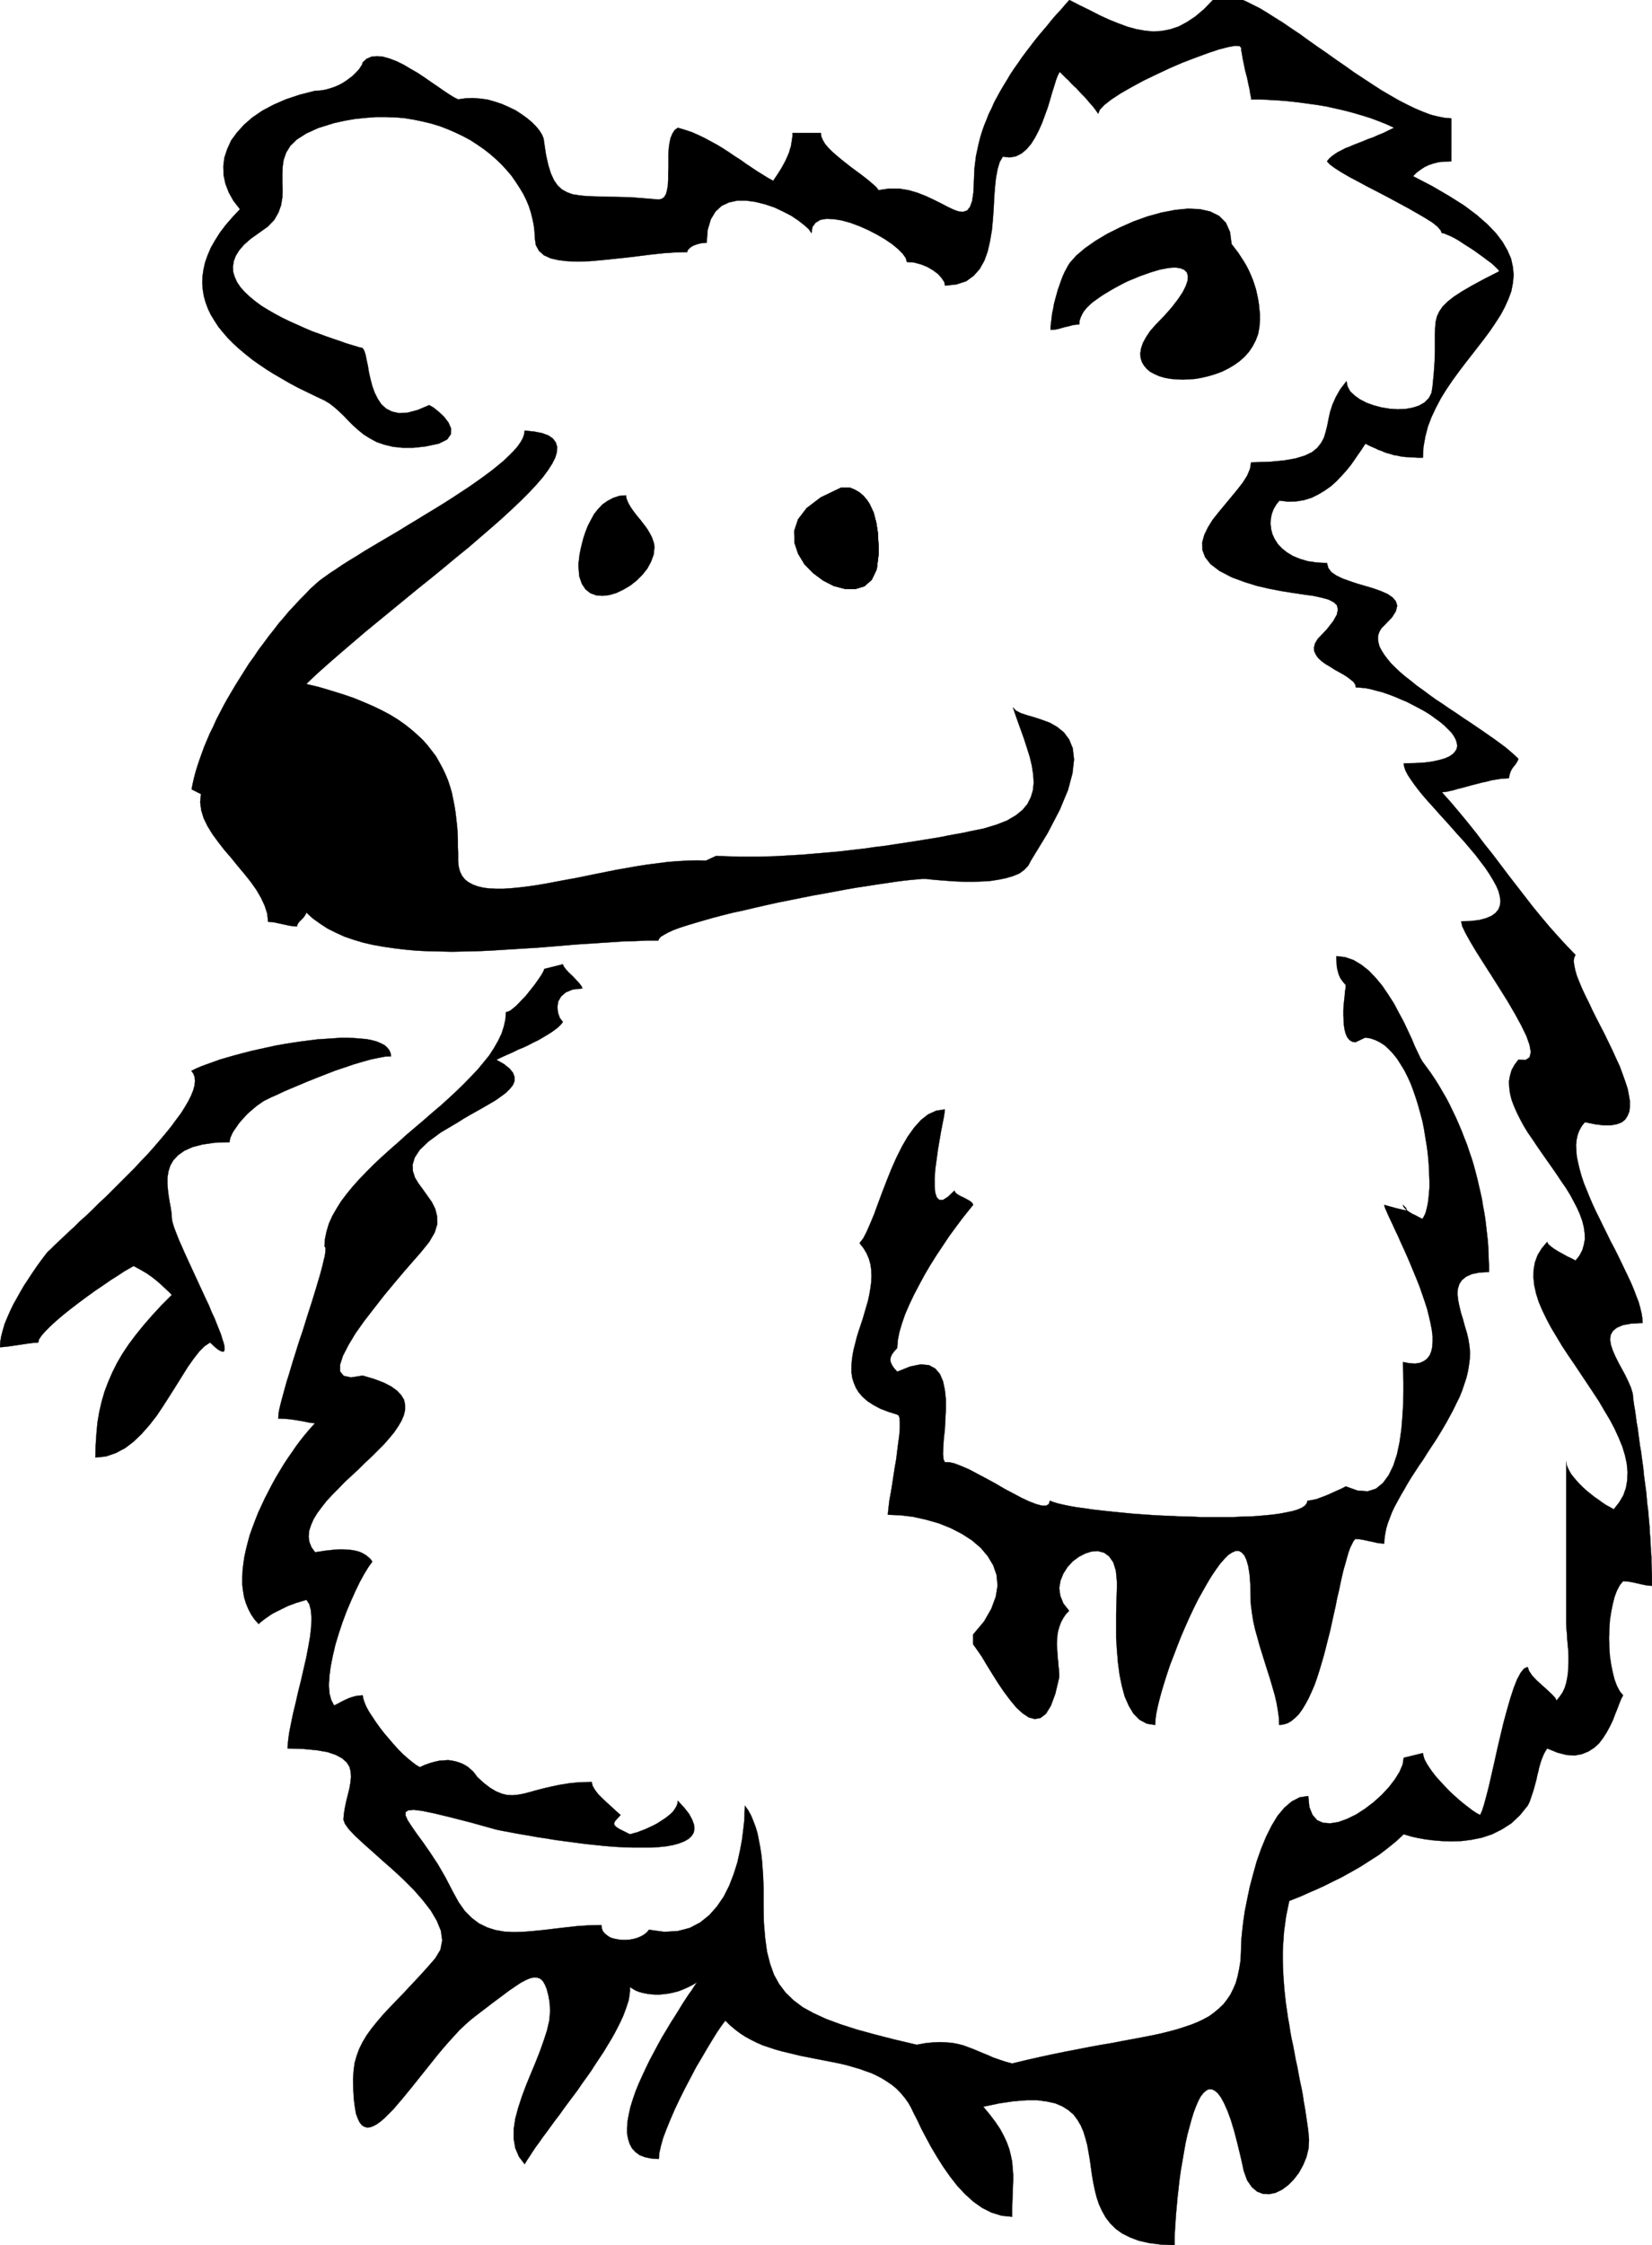 <svg xmlns="http://www.w3.org/2000/svg" width="6.354in" height="8.629in" fill-rule="evenodd" stroke-linecap="round" preserveAspectRatio="none" viewBox="0 0 6354 8629"><style>.pen0{stroke:#000;stroke-width:1;stroke-linejoin:round}.brush1{fill:#000}.pen1{stroke:none}</style><path d="m1212 349-59 15-54 18-48 21-43 23-38 26-32 28-27 30-22 30-15 33-11 33-4 33 1 34 7 33 13 34 18 32 25 32-29 31-26 30-22 29-19 30-16 28-12 28-10 28-6 27-4 26-1 26 2 26 4 25 7 25 9 24 11 23 14 23 15 23 18 22 19 22 21 21 23 21 24 20 25 20 27 19 28 19 29 18 31 18 31 18 32 17 33 16 33 16 34 16 20 12 18 14 18 16 18 17 17 18 19 19 20 18 21 17 24 15 26 14 29 10 33 8 37 4h41l47-5 52-11 32-16 14-20 1-22-10-23-17-22-20-19-20-16-17-10-45 19-38 10-33 2-27-6-22-11-19-17-14-21-12-24-9-25-7-27-6-26-4-25-5-23-4-20-5-15-6-10-2-1-7-1-10-3-13-4-17-5-19-6-22-8-24-8-26-9-27-10-28-10-28-12-29-13-29-13-29-14-28-15-26-15-26-16-23-17-22-18-19-18-16-18-13-19-9-20-6-19-1-21 3-21 8-21 13-21 19-22 25-22 31-22 35-25 25-26 16-28 10-28 5-30 1-29-1-30v-29l1-29 4-28 10-28 16-26 25-24 36-23 46-21 61-19 41-9 40-7 40-4 39-3h38l37 1 36 3 36 6 34 7 33 8 33 10 31 12 30 13 29 14 28 15 26 17 26 18 23 18 23 20 21 20 20 22 18 21 16 23 15 23 14 23 12 24 10 24 8 25 6 24 5 24 3 25 1 24 4 28 12 22 19 17 26 12 31 7 35 4 40 1 44-1 45-4 48-5 49-5 49-6 48-6 48-5 45-3 43-1 2-7 5-6 7-6 10-6 11-4 13-4 13-2 14-1 4-50 12-40 18-30 24-22 28-13 32-7h34l36 5 36 9 36 12 34 16 31 16 27 18 23 18 18 16 10 15 4-24 12-16 18-11 23-4 28 1 31 5 33 9 35 13 34 15 33 17 31 18 28 19 23 19 18 18 12 17 4 15 28 2 26 7 25 10 22 13 19 14 14 16 10 15 3 14 44-5 37-12 29-21 23-26 18-32 13-36 9-40 7-41 4-43 3-42 2-42 3-39 4-37 6-32 8-27 12-21 26 3 24-4 22-11 19-16 18-21 15-24 14-27 13-29 11-30 11-30 9-30 8-28 8-25 7-23 7-18 7-13 7 7 8 8 9 9 10 9 9 10 10 10 11 10 10 11 10 11 11 11 10 11 9 11 10 11 9 11 8 11 7 10 6-15 18-19 27-21 35-23 42-24 46-25 50-24 51-24 51-22 50-19 46-17 42-14 35-9 27-5 18 1 6 7v8l2 10 2 12 2 12 3 14 3 15 3 15 4 15 4 15 3 15 3 14 3 13 2 13 2 11 2 9v7h35l35 2 36 2 37 3 36 4 37 5 37 5 36 6 36 8 35 8 34 9 34 10 32 10 32 12 30 12 28 13-21 10-20 10-20 8-20 9-20 7-19 8-18 7-18 7-16 7-16 6-15 8-14 7-12 8-11 8-10 9-8 10 11 12 19 14 25 16 31 18 34 18 37 20 39 20 40 21 39 21 37 20 35 20 31 18 27 17 20 16 12 14 5 11 8 1 12 5 14 6 16 8 17 10 18 12 19 12 20 13 18 13 18 13 16 12 15 11 12 11 9 9 6 6 2 5-57 29-48 26-38 22-32 21-24 19-18 18-13 19-9 19-5 21-2 23-1 26v63l-1 39-3 45-5 52-4 25-10 20-17 17-21 12-25 8-28 5-30 1-30-2-31-5-30-8-28-10-25-13-21-15-17-16-10-19-4-20-24 31-17 30-13 29-9 28-6 27-5 26-6 24-7 23-11 20-15 19-20 16-27 13-36 11-46 8-56 5-69 2-4 25-11 26-17 27-21 27-24 29-24 29-24 29-23 29-18 29-14 29-8 29 1 29 10 27 21 27 34 26 48 25 49 18 48 15 48 11 47 9 44 7 40 6 37 5 32 7 26 7 20 10 13 12 4 16-4 20-14 25-24 31-36 38-10 17-4 15 1 15 6 13 9 13 13 12 15 11 17 10 17 11 18 10 16 9 16 10 13 10 11 9 7 11 2 10 18 1 20 2 20 4 22 6 23 6 23 8 24 9 23 10 24 10 23 12 23 12 22 12 21 13 19 14 18 13 17 14 14 14 13 13 10 14 7 13 4 12 2 12-2 12-6 10-9 10-13 9-18 8-21 6-27 6-31 4-37 2-42 1 2 13 5 15 9 17 12 18 14 20 16 21 18 22 20 23 22 24 22 25 23 25 23 26 23 26 23 25 22 26 22 26 19 25 19 25 16 24 14 23 12 22 9 21 5 20 2 18-2 17-6 15-11 13-15 11-21 9-26 7-32 4-38 1 4 19 13 27 19 34 24 40 28 44 30 47 31 49 30 48 28 48 24 44 20 41 12 34 5 28-5 20-15 10-28-1-15 20-11 20-6 21-4 22 1 23 3 24 6 24 9 24 11 25 13 26 14 26 16 26 18 26 18 27 18 26 19 27 19 27 18 26 18 27 18 26 16 26 14 26 13 25 11 25 9 25 6 24 3 23 1 22-4 22-6 21-11 21-15 19-15-8-17-8-18-10-18-10-16-10-13-10-9-8-3-8-21 25-16 26-10 27-5 28-1 30 3 30 7 32 10 32 14 33 16 33 18 34 21 35 21 35 23 35 24 35 24 36 24 36 24 36 23 35 21 36 21 35 18 34 16 35 14 34 10 33 7 32 3 32-1 31-5 30-10 29-16 27-21 27-14-8-15-8-15-10-15-11-16-11-15-12-15-12-14-13-13-13-12-13-11-13-10-13-7-13-6-12-4-11-1-11v625l1 18 2 20 1 21 2 21 2 21 1 22v21l-1 22-1 21-3 20-4 20-6 19-8 17-11 16-12 15-5-10-12-13-18-17-20-18-21-19-18-19-12-18-5-15-14 6-13 16-14 26-13 33-13 40-13 45-13 48-12 50-12 51-11 50-11 48-10 44-10 39-9 33-8 25-7 15-15-8-15-10-17-13-18-14-18-15-19-17-18-17-17-18-17-18-16-18-14-18-12-17-10-16-8-15-4-13-2-11-74 18-4 26-12 28-18 29-23 30-28 30-31 28-33 25-34 22-35 17-33 12-31 5-28-2-23-10-18-21-12-30-4-42-33 5-31 16-28 24-26 31-23 38-21 42-19 46-17 48-14 50-13 49-10 48-9 45-6 41-4 35-3 30-1 21-1 35-2 32-5 30-6 28-7 25-10 23-11 22-13 19-14 18-17 16-18 15-19 14-22 12-23 11-25 10-27 9-28 9-30 8-32 8-33 7-36 7-37 7-38 7-41 8-42 7-44 8-46 9-47 9-49 10-51 11-53 12-54 13-26-7-24-8-23-8-20-9-20-8-19-8-19-8-19-7-19-7-20-5-21-4-23-2-24-1-27 1-30 3-33 6-85-20-78-20-69-19-62-20-54-20-48-22-42-23-36-27-30-29-25-33-20-36-15-42-12-47-7-52-5-59-1-65v-68l-1-25-1-26-2-26-2-27-3-27-4-26-5-26-5-26-7-24-9-24-9-22-11-20-13-18-1 24-1 31-4 36-5 40-8 43-10 45-14 44-17 44-21 42-26 38-30 34-35 28-40 21-46 12-52 3-59-8-8 10-10 8-12 7-14 6-14 4-16 3-15 1h-16l-15-2-15-3-13-4-11-7-10-8-8-9-4-11-2-13-47 1-46 3-45 5-43 5-42 5-40 4-38 3-37 1-36-2-34-6-31-10-31-15-28-21-27-27-24-34-23-42-28-54-29-50-29-44-27-39-25-34-20-29-15-23-8-18v-13l10-7 21-2 33 4 48 10 62 15 78 20 97 27 19 4 22 4 26 5 28 5 30 5 33 6 34 5 36 6 37 5 38 5 38 5 38 4 38 4 38 3 37 2 36 1h68l30-2 29-3 26-5 22-6 20-8 16-9 12-11 8-13 3-15-2-17-7-19-12-22-19-24-24-26-1 10-4 11-6 10-7 10-10 10-11 9-12 9-14 9-14 9-15 8-15 7-15 7-16 6-15 6-15 4-14 4-24-12-18-9-12-8-6-7-1-7 4-8 9-10 12-13-16-14-17-16-19-17-18-17-16-16-13-17-9-16-3-14-46 1-41 4-37 6-33 7-30 7-27 7-25 7-23 6-22 4-21 2-21-1-20-5-22-9-22-13-25-19-26-24-7-10-8-10-9-8-10-9-11-7-11-6-13-5-13-4-14-3-15-2-16 1-17 1-18 4-18 5-20 7-20 9-14-8-16-12-17-14-18-16-18-18-18-20-18-21-18-21-17-22-15-21-14-21-13-20-10-18-7-17-5-15-2-12-14 1-14 2-14 4-14 5-13 6-14 7-13 7-14 7-11-21-7-26-2-31 2-35 5-38 8-40 10-43 13-43 14-42 16-43 17-40 17-38 17-35 17-31 16-26 15-21-7-10-9-8-9-7-10-6-10-5-12-4-13-3-13-2-14-1-15-1h-16l-17 1-17 2-19 2-19 3-20 3-14-19-8-20-3-21 2-22 7-22 10-23 14-23 17-23 19-24 22-24 24-24 24-25 26-24 26-24 25-25 26-24 24-24 23-23 21-24 19-23 15-22 13-22 9-21 5-21v-20l-4-19-11-18-16-17-22-16-29-15-37-14-44-13-45 7-28-6-14-17v-26l11-34 21-41 27-45 34-48 38-49 39-50 39-47 38-45 34-39 29-33 21-26 12-15 21-36 10-33-1-30-7-28-13-26-17-24-17-24-17-23-14-23-8-25-1-25 8-27 19-29 33-32 49-36 66-39 22-14 24-14 25-14 25-14 24-14 24-14 21-15 19-14 15-15 12-15 6-15v-16l-6-16-13-16-21-17-30-17 15-7 15-7 18-8 18-8 18-9 20-8 19-9 19-10 19-9 17-10 17-10 16-10 14-10 13-10 10-10 8-10-12-16-7-20-2-22 3-21 11-19 18-16 27-11 37-4-3-8-9-12-12-13-13-14-14-13-12-13-9-12-3-8-72 18-1 5-4 8-5 9-8 12-9 13-10 14-11 14-12 15-12 15-13 13-12 13-12 12-11 9-10 8-9 4-8 2-2 28-6 27-9 28-13 27-16 28-18 28-22 27-23 28-26 27-27 28-29 28-30 28-31 28-32 27-32 28-33 28-33 28-32 29-32 28-31 28-30 28-29 29-27 28-26 29-23 28-22 29-18 29-16 28-13 29-9 30-6 29-2 29 3 2 1 4v8l-1 11-2 13-4 15-4 18-5 19-6 22-7 23-7 24-8 26-8 26-9 28-9 28-9 29-9 29-10 29-9 28-9 29-9 28-8 27-8 27-8 25-7 25-6 22-6 22-5 19-4 17-3 15-1 13-1 10 25 1 23 2 20 3 18 3 16 3 14 3 13 2 13 1-14 15-14 16-15 18-15 19-15 20-15 22-16 23-16 24-15 25-15 25-15 27-14 27-14 27-13 28-13 28-11 28-11 29-10 28-8 29-7 28-6 28-4 27-3 27-1 27v26l3 24 4 24 7 23 9 22 11 21 13 19 16 18 7-7 9-7 8-6 10-7 10-7 11-7 12-6 12-6 12-6 12-6 13-6 14-5 13-5 14-4 13-4 14-4 11 17 6 24 2 28-1 34-4 37-7 40-8 42-10 43-10 44-11 44-10 44-10 41-8 39-7 36-4 31-2 27 62 2 51 5 41 7 32 11 24 13 17 15 11 17 5 19 1 21-2 21-4 23-6 24-6 24-5 24-4 24-2 24 6 16 15 21 24 25 31 29 35 31 39 35 41 36 40 37 39 39 35 40 31 40 23 39 16 39 5 37-7 36-20 33-34 39-32 35-31 33-29 31-28 29-26 27-24 26-22 26-20 25-18 25-15 25-13 26-10 27-8 28-4 31-2 32 1 41 2 35 4 30 4 25 7 19 7 15 9 11 9 6 11 3 12-1 13-5 13-7 15-11 15-13 16-16 17-17 17-20 18-21 18-22 19-23 19-24 20-25 20-25 20-25 20-25 21-25 20-23 21-23 20-22 21-20 20-18 20-16 38-29 34-26 31-23 28-21 25-17 21-14 19-10 17-7 15-3 12 1 11 4 10 9 8 14 7 17 6 23 5 27 2 34-3 36-9 39-13 40-15 42-17 43-18 43-18 44-16 43-14 43-11 41-6 40v38l6 35 14 33 22 29 9-15 10-15 11-17 12-18 14-19 14-20 15-20 16-22 16-22 17-22 17-24 17-23 18-24 18-24 17-25 18-25 17-24 16-25 16-24 16-24 15-25 14-23 13-23 12-23 11-22 10-22 8-21 7-20 6-19 3-18 2-17v-16l11 7 12 7 13 5 15 4 15 3 16 2 16 1h17l18-2 17-2 18-4 19-5 18-7 18-8 18-9 17-10-5 7-7 10-8 13-11 15-12 18-13 20-14 23-15 24-16 25-16 27-17 28-16 29-16 30-16 30-15 31-14 30-14 31-12 30-10 29-9 29-6 27-5 27-2 25v23l4 21 6 19 9 17 13 14 16 12 21 8 24 5 29 2 2-23 6-27 9-32 13-34 15-37 17-39 19-40 20-40 21-40 21-40 22-37 21-36 20-33 18-29 17-25 15-20 18 18 19 16 20 15 20 13 22 12 22 11 23 10 24 8 24 8 25 7 25 6 25 6 25 6 26 5 25 5 26 5 25 5 26 5 24 5 25 6 24 7 24 7 22 8 23 8 21 10 21 11 19 12 19 13 18 15 16 17 15 18 14 20 9 16 11 23 14 27 15 32 18 34 20 37 22 37 24 38 26 37 28 36 30 32 32 29 34 24 36 18 39 12 40 4v-30l1-29 1-27 1-27 1-25v-25l-2-24-2-25-5-24-6-24-9-25-12-26-14-26-18-27-22-29-25-30 62-13 55-8 49-4h42l37 5 32 7 28 12 22 14 20 17 15 20 13 22 10 23 8 26 7 26 5 28 5 29 4 29 4 29 5 29 6 29 7 28 9 27 12 26 14 25 17 22 21 21 25 18 30 15 34 13 40 9 46 6 52 2v-25l1-28 2-30 2-32 3-33 3-34 4-35 4-36 5-35 6-35 6-35 6-34 7-32 8-30 8-29 8-26 9-24 9-21 9-17 10-13 11-10 10-5h12l11 5 12 10 12 16 12 22 13 29 13 35 13 43 13 50 14 58 10 46 13 36 18 26 20 17 23 9 24 1 24-5 25-12 23-17 22-22 20-26 16-29 13-31 8-33 2-34-3-35-4-28-4-27-4-27-5-28-4-27-5-27-6-27-5-27-5-27-6-27-5-27-5-27-6-27-5-27-4-27-5-27-4-28-4-27-3-27-3-28-2-27-2-28-1-27-1-28v-28l1-28 2-29 2-28 4-29 4-29 6-29 6-29 3-1 10-4 15-6 20-8 24-11 28-12 31-14 34-17 35-17 36-20 37-21 36-23 36-23 34-26 32-26 29-27 4 1 10 3 17 5 23 5 27 5 31 4 35 3 36 1 39-1 39-5 40-8 39-13 38-19 36-23 33-31 30-37 7-14 5-14 5-15 5-15 4-14 4-15 4-15 3-15 4-15 3-14 4-14 4-13 5-13 5-12 6-11 7-11 39 16 35 9 32 2 27-5 25-10 22-14 19-17 16-21 14-22 13-24 11-23 9-24 9-22 7-19 7-17 7-13-13-16-11-21-9-24-7-28-6-30-5-33-2-33-1-35 1-34 2-33 5-33 6-30 7-28 9-24 11-21 13-16 14 1 15 2 14 3 14 3 13 3 14 3 13 2 14 1v-45l-1-22-1-23v-22l-2-23-1-22-1-23-2-22-1-23-2-22-2-22-2-23-3-22-2-23-2-22-3-22-3-23-3-22-2-23-3-22-3-22-3-23-4-22-3-23-3-22-3-23-4-22-3-23-3-22-4-23-3-22-2-21-7-23-10-23-12-25-13-24-13-24-12-24-10-23-7-21-3-20 2-18 9-16 15-12 23-10 33-6 43-2-1-18-3-19-5-21-6-22-9-23-9-24-10-24-12-26-13-27-13-27-13-27-14-28-15-28-14-29-14-28-14-29-14-28-13-28-12-28-11-27-11-27-9-27-7-25-6-25-5-24-2-23-1-22 2-20 4-19 7-18 9-16 12-15 39 8 33 4h27l23-4 19-7 14-11 9-14 7-17 2-19v-21l-4-24-5-25-9-27-10-28-11-30-14-30-14-31-15-31-15-31-16-31-16-31-15-30-14-30-14-28-12-26-11-26-9-23-6-21-4-19-2-16 2-14 5-10-34-35-33-36-33-37-32-38-32-39-31-40-31-40-31-40-31-41-31-41-32-40-31-41-32-40-33-40-33-39-34-38 8-1 10-1 13-3 14-3 16-5 17-4 18-5 18-5 20-5 19-5 19-4 19-5 18-3 18-3 16-1 15-1 2-13 4-12 5-10 7-10 7-8 5-8 4-7 2-7-15-14-17-15-18-15-20-15-22-16-23-16-23-16-25-17-25-17-26-17-26-18-26-17-26-18-26-17-25-18-24-18-24-17-22-18-22-17-20-17-18-17-17-17-14-17-12-16-10-16-8-15-4-15-2-15 1-14 5-14 8-13 12-12 28-29 15-24 5-21-5-17-13-15-19-13-25-11-28-10-30-9-31-9-30-10-28-10-25-12-19-13-12-16-5-19-39-2-35-5-30-9-27-11-23-14-19-15-16-17-12-19-9-19-5-20-2-20 1-20 4-19 7-18 10-17 12-15 33 4 32-1 30-5 29-9 26-13 25-15 24-17 21-19 20-21 18-20 17-21 14-20 13-19 12-17 9-14 8-12 13 7 13 6 12 5 12 6 12 4 11 5 12 4 12 3 12 4 13 2 13 3 15 2 16 1 17 1 18 1h20l2-41 7-39 10-39 14-37 17-36 19-36 21-34 23-34 24-33 25-33 25-32 24-31 24-31 23-31 21-31 20-31 16-30 14-31 11-30 6-31 3-31-3-31-7-32-14-32-19-33-26-34-33-34-40-35-48-36-57-36-65-38-75-39 14-14 15-11 15-10 17-8 18-6 20-5 23-2 25-1V455l-25-2-26-5-28-7-29-11-31-13-31-15-33-17-33-19-34-20-34-22-35-23-35-23-35-25-35-24-35-25-35-24-34-24-33-24-33-22-32-22-32-20-30-19-28-17-28-14-26-13-24-10-22-8-21-4-18-1-17 2-14 6-11 10-34 35-33 28-33 22-32 17-33 11-32 6-32 2-33-3-33-6-33-9-35-13-35-14-37-17-37-19-39-19-41-21-17 19-17 20-18 19-17 20-16 20-17 20-17 20-16 20-16 21-16 21-15 20-15 22-15 21-14 21-13 22-13 21-13 22-12 22-12 22-10 23-11 22-9 23-9 22-8 23-7 23-6 24-5 23-5 23-3 24-3 24-1 24-1 24-2 45-5 33-8 22-11 14-15 5-17-1-20-7-23-11-25-13-28-14-30-14-33-13-34-10-37-6h-39l-40 6-8-11-12-11-14-12-16-13-17-13-19-14-19-14-19-15-19-15-18-15-17-15-14-14-13-15-9-15-6-14-2-14h-109v13l-2 14-2 12-2 13-4 12-3 11-5 12-5 11-5 11-6 11-6 11-6 10-7 11-7 11-7 10-7 11-20-11-21-13-21-13-21-14-21-14-21-15-22-14-22-15-23-15-23-14-24-13-24-13-25-12-25-11-27-9-27-8-12 9-9 14-7 17-4 19-3 22-1 23v48l-1 24v23l-1 21-3 18-4 16-7 12-9 7-12 3-59-5-53-4-48-1-43-1-38-1-34-1-30-3-26-4-22-8-20-11-16-15-14-20-12-26-10-32-9-40-7-47-2-15-6-15-10-16-13-16-16-16-19-16-21-15-23-15-25-12-27-12-27-9-28-8-29-4-29-2-28 1-28 4-16-8-18-11-21-14-23-16-25-17-26-18-27-18-28-16-27-16-27-13-26-10-25-7-23-2-21 2-19 8-15 14-1 4-2 6-5 7-5 8-7 8-9 9-10 10-12 9-12 9-14 9-15 8-16 7-18 6-18 5-19 3-20 1z" class="pen1 brush1"/><path fill="none" d="M1212 349h0l-59 15-54 18-48 21-43 23-38 26-32 28-27 30-22 30-15 33-11 33-4 33 1 34 7 33 13 34 18 32 25 32h0l-29 31-26 30-22 29-19 30-16 28-12 28-10 28-6 27-4 26-1 26 2 26 4 25 7 25 9 24 11 23 14 23 15 23 18 22 19 22 21 21 23 21 24 20 25 20 27 19 28 19 29 18 31 18 31 18 32 17 33 16 33 16 34 16h0l20 12 18 14 18 16 18 17 17 18 19 19 20 18 21 17 24 15 26 14 29 10 33 8 37 4h41l47-5 52-11h0l32-16 14-20 1-22-10-23-17-22-20-19-20-16-17-10h0l-45 19-38 10-33 2-27-6-22-11-19-17-14-21-12-24-9-25-7-27-6-26-4-25-5-23-4-20-5-15-6-10h0l-2-1-7-1-10-3-13-4-17-5-19-6-22-8-24-8-26-9-27-10-28-10-28-12-29-13-29-13-29-14-28-15-26-15-26-16-23-17-22-18-19-18-16-18-13-19-9-20-6-19-1-21 3-21 8-21 13-21 19-22 25-22 31-22h0l35-25 25-26 16-28 10-28 5-30 1-29-1-30v-29l1-29 4-28 10-28 16-26 25-24 36-23 46-21 61-19h0l41-9 40-7 40-4 39-3h38l37 1 36 3 36 6 34 7 33 8 33 10 31 12 30 13 29 14 28 15 26 17 26 18 23 18 23 20 21 20 20 22 18 21 16 23 15 23 14 23 12 24 10 24 8 25 6 24 5 24 3 25 1 24h0l4 28 12 22 19 17 26 12 31 7 35 4 40 1 44-1 45-4 48-5 49-5 49-6 48-6 48-5 45-3 43-1h0l2-7 5-6 7-6 10-6 11-4 13-4 13-2 14-1h0l4-50 12-40 18-30 24-22 28-13 32-7h34l36 5 36 9 36 12 34 16 31 16 27 18 23 18 18 16 10 15h0l4-24 12-16 18-11 23-4 28 1 31 5 33 9 35 13 34 15 33 17 31 18 28 19 23 19 18 18 12 17 4 15h0l28 2 26 7 25 10 22 13 19 14 14 16 10 15 3 14h0l44-5 37-12 29-21 23-26 18-32 13-36 9-40 7-41 4-43 3-42 2-42 3-39 4-37 6-32 8-27 12-21h0l26 3 24-4 22-11 19-16 18-21 15-24 14-27 13-29 11-30 11-30 9-30 8-28 8-25 7-23 7-18 7-13h0l7 7 8 8 9 9 10 9 9 10 10 10 11 10 10 11 10 11 11 11 10 11 9 11 10 11 9 11 8 11 7 10h0l6-15 18-19 27-21 35-23 42-24 46-25 50-24 51-24 51-22 50-19 46-17 42-14 35-9 27-5 18 1 6 7h0v8l2 10 2 12 2 12 3 14 3 15 3 15 4 15 4 15 3 15 3 14 3 13 2 13 2 11 2 9v7h35l35 2 36 2 37 3 36 4 37 5 37 5 36 6 36 8 35 8 34 9 34 10 32 10 32 12 30 12 28 13h0l-21 10-20 10-20 8-20 9-20 7-19 8-18 7-18 7-16 7-16 6-15 8-14 7-12 8-11 8-10 9-8 10h0l11 12 19 14 25 16 31 18 34 18 37 20 39 20 40 21 39 21 37 20 35 20 31 18 27 17 20 16 12 14 5 11h0l8 1 12 5 14 6 16 8 17 10 18 12 19 12 20 13 18 13 18 13 16 12 15 11 12 11 9 9 6 6 2 5h0l-57 29-48 26-38 22-32 21-24 19-18 18-13 19-9 19-5 21-2 23-1 26v63l-1 39-3 45-5 52h0l-4 25-10 20-17 17-21 12-25 8-28 5-30 1-30-2-31-5-30-8-28-10-25-13-21-15-17-16-10-19-4-20h0l-24 31-17 30-13 29-9 28-6 27-5 26-6 24-7 23-11 20-15 19-20 16-27 13-36 11-46 8-56 5-69 2h0l-4 25-11 26-17 27-21 27-24 29-24 29-24 29-23 29-18 29-14 29-8 29 1 29 10 27 21 27 34 26 48 25h0l49 18 48 15 48 11 47 9 44 7 40 6 37 5 32 7 26 7 20 10 13 12 4 16-4 20-14 25-24 31-36 38h0l-10 17-4 15 1 15 6 13 9 13 13 12 15 11 17 10 17 11 18 10 16 9 16 10 13 10 11 9 7 11 2 10h0l18 1 20 2 20 4 22 6 23 6 23 8 24 9 23 10 24 10 23 12 23 12 22 12 21 13 19 14 18 13 17 14 14 14 13 13 10 14 7 13 4 12 2 12-2 12-6 10-9 10-13 9-18 8-21 6-27 6-31 4-37 2-42 1h0l2 13 5 15 9 17 12 18 14 20 16 21 18 22 20 23 22 24 22 25 23 25 23 26 23 26 23 25 22 26 22 26 19 25 19 25 16 24 14 23 12 22 9 21 5 20 2 18-2 17-6 15-11 13-15 11-21 9-26 7-32 4-38 1h0l4 19 13 27 19 34 24 40 28 44 30 47 31 49 30 48 28 48 24 44 20 41 12 34 5 28-5 20-15 10-28-1h0l-15 20-11 20-6 21-4 22 1 23 3 24 6 24 9 24 11 25 13 26 14 26 16 26 18 26 18 27 18 26 19 27 19 27 18 26 18 27 18 26 16 26 14 26 13 25 11 25 9 25 6 24 3 23 1 22-4 22-6 21-11 21-15 19h0l-15-8-17-8-18-10-18-10-16-10-13-10-9-8-3-8h0l-21 25-16 26-10 27-5 28-1 30 3 30 7 32 10 32 14 33 16 33 18 34 21 35 21 35 23 35 24 35 24 36 24 36 24 36 23 35 21 36 21 35 18 34 16 35 14 34 10 33 7 32 3 32-1 31-5 30-10 29-16 27-21 27h0l-14-8-15-8-15-10-15-11-16-11-15-12-15-12-14-13-13-13-12-13-11-13-10-13-7-13-6-12-4-11-1-11v607h0v18l1 18 2 20 1 21 2 21 2 21 1 22v21l-1 22-1 21-3 20-4 20-6 19-8 17-11 16-12 15h0l-5-10-12-13-18-17-20-18-21-19-18-19-12-18-5-15h0l-14 6-13 16-14 26-13 33-13 40-13 45-13 48-12 50-12 51-11 50-11 48-10 44-10 39-9 33-8 25-7 15h0l-15-8-15-10-17-13-18-14-18-15-19-17-18-17-17-18-17-18-16-18-14-18-12-17-10-16-8-15-4-13-2-11-74 18h0l-4 26-12 28-18 29-23 30-28 30-31 28-33 25-34 22-35 17-33 12-31 5-28-2-23-10-18-21-12-30-4-42h0l-33 5-31 16-28 24-26 31-23 38-21 42-19 46-17 48-14 50-13 49-10 48-9 45-6 41-4 35-3 30-1 21h0l-1 35-2 32-5 30-6 28-7 25-10 23-11 22-13 19-14 18-17 16-18 15-19 14-22 12-23 11-25 10-27 9-28 9-30 8-32 8-33 7-36 7-37 7-38 7-41 8-42 7-44 8-46 9-47 9-49 10-51 11-53 12-54 13h0l-26-7-24-8-23-8-20-9-20-8-19-8-19-8-19-7-19-7-20-5-21-4-23-2-24-1-27 1-30 3-33 6h0l-85-20-78-20-69-19-62-20-54-20-48-22-42-23-36-27-30-29-25-33-20-36-15-42-12-47-7-52-5-59-1-65h0v-68l-1-25-1-26-2-26-2-27-3-27-4-26-5-26-5-26-7-24-9-24-9-22-11-20-13-18h0l-1 24-1 31-4 36-5 40-8 43-10 45-14 44-17 44-21 42-26 38-30 34-35 28-40 21-46 12-52 3-59-8h0l-8 10-10 8-12 7-14 6-14 4-16 3-15 1h-16l-15-2-15-3-13-4-11-7-10-8-8-9-4-11-2-13h0l-47 1-46 3-45 5-43 5-42 5-40 4-38 3-37 1-36-2-34-6-31-10-31-15-28-21-27-27-24-34-23-42h0l-28-54-29-50-29-44-27-39-25-34-20-29-15-23-8-18v-13l10-7 21-2 33 4 48 10 62 15 78 20 97 27h0l19 4 22 4 26 5 28 5 30 5 33 6 34 5 36 6 37 5 38 5 38 5 38 4 38 4 38 3 37 2 36 1h68l30-2 29-3 26-5 22-6 20-8 16-9 12-11 8-13 3-15-2-17-7-19-12-22-19-24-24-26h0l-1 10-4 11-6 10-7 10-10 10-11 9-12 9-14 9-14 9-15 8-15 7-15 7-16 6-15 6-15 4-14 4h0l-24-12-18-9-12-8-6-7-1-7 4-8 9-10 12-13h0l-16-14-17-16-19-17-18-17-16-16-13-17-9-16-3-14h0l-46 1-41 4-37 6-33 7-30 7-27 7-25 7-23 6-22 4-21 2-21-1-20-5-22-9-22-13-25-19-26-24h0l-7-10-8-10-9-8-10-9-11-7-11-6-13-5-13-4-14-3-15-2-16 1-17 1-18 4-18 5-20 7-20 9h0l-14-8-16-12-17-14-18-16-18-18-18-20-18-21-18-21-17-22-15-21-14-21-13-20-10-18-7-17-5-15-2-12h0l-14 1-14 2-14 4-14 5-13 6-14 7-13 7-14 7h0l-11-21-7-26-2-31 2-35 5-38 8-40 10-43 13-43 14-42 16-43 17-40 17-38 17-35 17-31 16-26 15-21h0l-7-10-9-8-9-7-10-6-10-5-12-4-13-3-13-2-14-1-15-1h-16l-17 1-17 2-19 2-19 3-20 3h0l-14-19-8-20-3-21 2-22 7-22 10-23 14-23 17-23 19-24 22-24 24-24 24-25 26-24 26-24 25-25 26-24 24-24 23-23 21-24 19-23 15-22 13-22 9-21 5-21v-20l-4-19-11-18-16-17-22-16-29-15-37-14-44-13h0l-45 7-28-6-14-17v-26l11-34 21-41 27-45 34-48 38-49 39-50 39-47 38-45 34-39 29-33 21-26 12-15h0l21-36 10-33-1-30-7-28-13-26-17-24-17-24-17-23-14-23-8-25-1-25 8-27 19-29 33-32 49-36 66-39h0l22-14 24-14 25-14 25-14 24-14 24-14 21-15 19-14 15-15 12-15 6-15v-16l-6-16-13-16-21-17-30-17h0l15-7 15-7 18-8 18-8 18-9 20-8 19-9 19-10 19-9 17-10 17-10 16-10 14-10 13-10 10-10 8-10h0l-12-16-7-20-2-22 3-21 11-19 18-16 27-11 37-4h0l-3-8-9-12-12-13-13-14-14-13-12-13-9-12-3-8-72 18h0l-1 5-4 8-5 9-8 12-9 13-10 14-11 14-12 15-12 15-13 13-12 13-12 12-11 9-10 8-9 4-8 2h0l-2 28-6 27-9 28-13 27-16 28-18 28-22 27-23 28-26 27-27 28-29 28-30 28-31 28-32 27-32 28-33 28-33 28-32 29-32 28-31 28-30 28-29 29-27 28-26 29-23 28-22 29-18 29-16 28-13 29-9 30-6 29-2 29h0l3 2 1 4v8l-1 11-2 13-4 15-4 18-5 19-6 22-7 23-7 24-8 26-8 26-9 28-9 28-9 29-9 29-10 29-9 28-9 29-9 28-8 27-8 27-8 25-7 25-6 22-6 22-5 19-4 17-3 15-1 13-1 10h0l25 1 23 2 20 3 18 3 16 3 14 3 13 2 13 1h0l-14 15-14 16-15 18-15 19-15 20-15 22-16 23-16 24-15 25-15 25-15 27-14 27-14 27-13 28-13 28-11 28-11 29-10 28-8 29-7 28-6 28-4 27-3 27-1 27v26l3 24 4 24 7 23 9 22 11 21 13 19 16 18h0l7-7 9-7 8-6 10-7 10-7 11-7 12-6 12-6 12-6 12-6 13-6 14-5 13-5 14-4 13-4 14-4h0l11 17 6 24 2 28-1 34-4 37-7 40-8 42-10 43-10 44-11 44-10 44-10 41-8 39-7 36-4 31-2 27h0l62 2 51 5 41 7 32 11 24 13 17 15 11 17 5 19 1 21-2 21-4 23-6 24-6 24-5 24-4 24-2 24h0l6 16 15 21 24 25 31 29 35 31 39 35 41 36 40 37 39 39 35 40 31 40 23 39 16 39 5 37-7 36-20 33h0l-34 39-32 35-31 33-29 31-28 29-26 27-24 26-22 26-20 25-18 25-15 25-13 26-10 27-8 28-4 31-2 32h0l1 41 2 35 4 30 4 25 7 19 7 15 9 11 9 6 11 3 12-1 13-5 13-7 15-11 15-13 16-16 17-17 17-20 18-21 18-22 19-23 19-24 20-25 20-25 20-25 20-25 21-25 20-23 21-23 20-22 21-20 20-18 20-16h0l38-29 34-26 31-23 28-21 25-17 21-14 19-10 17-7 15-3 12 1 11 4 10 9 8 14 7 17 6 23 5 27h0l2 34-3 36-9 39-13 40-15 42-17 43-18 43-18 44-16 43-14 43-11 41-6 40v38l6 35 14 33 22 29h0l9-15 10-15 11-17 12-18 14-19 14-20 15-20 16-22 16-22 17-22 17-24 17-23 18-24 18-24 17-25 18-25 17-24 16-25 16-24 16-24 15-25 14-23 13-23 12-23 11-22 10-22 8-21 7-20 6-19 3-18 2-17v-16h0l11 7 12 7 13 5 15 4 15 3 16 2 16 1h17l18-2 17-2 18-4 19-5 18-7 18-8 18-9 17-10h0l-5 7-7 10-8 13-11 15-12 18-13 20-14 23-15 24-16 25-16 27-17 28-16 29-16 30-16 30-15 31-14 30-14 31-12 30-10 29-9 29-6 27-5 27-2 25v23l4 21 6 19 9 17 13 14 16 12 21 8 24 5 29 2h0l2-23 6-27 9-32 13-34 15-37 17-39 19-40 20-40 21-40 21-40 22-37 21-36 20-33 18-29 17-25 15-20h0l18 18 19 16 20 15 20 13 22 12 22 11 23 10 24 8 24 8 25 7 25 6 25 6 25 6 26 5 25 5 26 5 25 5 26 5 24 5 25 6 24 7 24 7 22 8 23 8 21 10 21 11 19 12 19 13 18 15 16 17 15 18 14 20h0l9 16 11 23 14 27 15 32 18 34 20 37 22 37 24 38 26 37 28 36 30 32 32 29 34 24 36 18 39 12 40 4h0v-30l1-29 1-27 1-27 1-25v-25l-2-24-2-25-5-24-6-24-9-25-12-26-14-26-18-27-22-29-25-30h0l62-13 55-8 49-4h42l37 5 32 7 28 12 22 14 20 17 15 20 13 22 10 23 8 26 7 26 5 28 5 29 4 29 4 29 5 29 6 29 7 28 9 27 12 26 14 25 17 22 21 21 25 18 30 15 34 13 40 9 46 6 52 2h0v-25l1-28 2-30 2-32 3-33 3-34 4-35 4-36 5-35 6-35 6-35 6-34 7-32 8-30 8-29 8-26 9-24 9-21 9-17 10-13 11-10 10-5h12l11 5 12 10 12 16 12 22 13 29 13 35 13 43 13 50 14 58h0l10 46 13 36 18 26 20 17 23 9 24 1 24-5 25-12 23-17 22-22 20-26 16-29 13-31 8-33 2-34-3-35h0l-4-28-4-27-4-27-5-28-4-27-5-27-6-27-5-27-5-27-6-27-5-27-5-27-6-27-5-27-4-27-5-27-4-28-4-27-3-27-3-28-2-27-2-28-1-27-1-28v-28l1-28 2-29 2-28 4-29 4-29 6-29 6-29h0l3-1 10-4 15-6 20-8 24-11 28-12 31-14 34-17 35-17 36-20 37-21 36-23 36-23 34-26 32-26 29-27h0l4 1 10 3 17 5 23 5 27 5 31 4 35 3 36 1 39-1 39-5 40-8 39-13 38-19 36-23 33-31 30-37h0l7-14 5-14 5-15 5-15 4-14 4-15 4-15 3-15 4-15 3-14 4-14 4-13 5-13 5-12 6-11 7-11h0l39 16 35 9 32 2 27-5 25-10 22-14 19-17 16-21 14-22 13-24 11-23 9-24 9-22 7-19 7-17 7-13h0l-13-16-11-21-9-24-7-28-6-30-5-33-2-33-1-35 1-34 2-33 5-33 6-30 7-28 9-24 11-21 13-16h0l14 1 15 2 14 3 14 3 13 3 14 3 13 2 14 1h0v-45l-1-22-1-23v-22l-2-23-1-22-1-23-2-22-1-23-2-22-2-22-2-23-3-22-2-23-2-22-3-22-3-23-3-22-2-23-3-22-3-22-3-23-4-22-3-23-3-22-3-23-4-22-3-23-3-22-4-23-3-22h0l-2-21-7-23-10-23-12-25-13-24-13-24-12-24-10-23-7-21-3-20 2-18 9-16 15-12 23-10 33-6 43-2h0l-1-18-3-19-5-21-6-22-9-23-9-24-10-24-12-26-13-27-13-27-13-27-14-28-15-28-14-29-14-28-14-29-14-28-13-28-12-28-11-27-11-27-9-27-7-25-6-25-5-24-2-23-1-22 2-20 4-19 7-18 9-16 12-15h0l39 8 33 4h27l23-4 19-7 14-11 9-14 7-17 2-19v-21l-4-24-5-25-9-27-10-28-11-30-14-30-14-31-15-31-15-31-16-31-16-31-15-30-14-30-14-28-12-26-11-26-9-23-6-21-4-19-2-16 2-14 5-10h0l-34-35-33-36-33-37-32-38-32-39-31-40-31-40-31-40-31-41-31-41-32-40-31-41-32-40-33-40-33-39-34-38h0l8-1 10-1 13-3 14-3 16-5 17-4 18-5 18-5 20-5 19-5 19-4 19-5 18-3 18-3 16-1 15-1h0l2-13 4-12 5-10 7-10 7-8 5-8 4-7 2-7h0l-15-14-17-15-18-15-20-15-22-16-23-16-23-16-25-17-25-17-26-17-26-18-26-17-26-18-26-17-25-18-24-18-24-17-22-18-22-17-20-17-18-17-17-17-14-17-12-16-10-16-8-15-4-15-2-15 1-14 5-14 8-13 12-12h0l28-29 15-24 5-21-5-17-13-15-19-13-25-11-28-10-30-9-31-9-30-10-28-10-25-12-19-13-12-16-5-19h0l-39-2-35-5-30-9-27-11-23-14-19-15-16-17-12-19-9-19-5-20-2-20 1-20 4-19 7-18 10-17 12-15h0l33 4 32-1 30-5 29-9 26-13 25-15 24-17 21-19 20-21 18-20 17-21 14-20 13-19 12-17 9-14 8-12h0l13 7 13 6 12 5 12 6 12 4 11 5 12 4 12 3 12 4 13 2 13 3 15 2 16 1 17 1 18 1h20l2-41 7-39 10-39 14-37 17-36 19-36 21-34 23-34 24-33 25-33 25-32 24-31 24-31 23-31 21-31 20-31 16-30 14-31 11-30 6-31 3-31-3-31-7-32-14-32-19-33-26-34-33-34-40-35-48-36-57-36-65-38-75-39h0l14-14 15-11 15-10 17-8 18-6 20-5 23-2 25-1V455h0l-25-2-26-5-28-7-29-11-31-13-31-15-33-17-33-19-34-20-34-22-35-23-35-23-35-25-35-24-35-25-35-24-34-24-33-24-33-22-32-22-32-20-30-19-28-17-28-14-26-13-24-10-22-8-21-4-18-1-17 2-14 6-11 10h0l-34 35-33 28-33 22-32 17-33 11-32 6-32 2-33-3-33-6-33-9-35-13-35-14-37-17-37-19-39-19-41-21h0l-17 19-17 20-18 19-17 20-16 20-17 20-17 20-16 20-16 21-16 21-15 20-15 22-15 21-14 21-13 22-13 21-13 22-12 22-12 22-10 23-11 22-9 23-9 22-8 23-7 23-6 24-5 23-5 23-3 24-3 24-1 24-1 24h0l-2 45-5 33-8 22-11 14-15 5-17-1-20-7-23-11-25-13-28-14-30-14-33-13-34-10-37-6h-39l-40 6h0l-8-11-12-11-14-12-16-13-17-13-19-14-19-14-19-15-19-15-18-15-17-15-14-14-13-15-9-15-6-14-2-14h-109 0v13l-2 14-2 12-2 13-4 12-3 11-5 12-5 11-5 11-6 11-6 11-6 10-7 11-7 11-7 10-7 11h0l-20-11-21-13-21-13-21-14-21-14-21-15-22-14-22-15-23-15-23-14-24-13-24-13-25-12-25-11-27-9-27-8h0l-12 9-9 14-7 17-4 19-3 22-1 23v48l-1 24v23l-1 21-3 18-4 16-7 12-9 7-12 3h0l-59-5-53-4-48-1-43-1-38-1-34-1-30-3-26-4-22-8-20-11-16-15-14-20-12-26-10-32-9-40-7-47h0l-2-15-6-15-10-16-13-16-16-16-19-16-21-15-23-15-25-12-27-12-27-9-28-8-29-4-29-2-28 1-28 4h0l-16-8-18-11-21-14-23-16-25-17-26-18-27-18-28-16-27-16-27-13-26-10-25-7-23-2-21 2-19 8-15 14h0l-1 4-2 6-5 7-5 8-7 8-9 9-10 10-12 9-12 9-14 9-15 8-16 7-18 6-18 5-19 3-20 1" class="pen0"/><path d="m4737 938-6-46-16-36-26-26-34-17-40-9-46-2-50 5-52 10-54 15-53 19-52 23-50 25-45 27-40 28-33 28-25 28-7 11-7 13-7 13-7 16-6 16-6 17-6 17-5 18-5 18-5 19-3 18-4 18-2 17-2 17-2 15v15l14-1 13-2 14-4 14-4 14-3 14-4 13-2 14-1 1-13 4-13 6-13 7-12 10-12 11-11 12-11 14-10 14-10 15-10 15-9 15-9 16-9 15-8 15-8 14-7 48-20 42-15 37-11 32-6 26-2 20 3 15 6 10 10 4 14-1 17-7 21-12 24-18 27-23 30-28 32-34 35-22 25-16 24-12 22-7 21-3 19 1 17 5 16 8 14 11 13 13 11 17 9 18 8 21 6 22 4 23 2 24 1 25-1 26-2 26-5 25-6 26-8 24-9 24-12 22-13 21-15 19-17 17-19 14-21 12-23 9-24 5-27 2-28v-20l-2-20-2-20-3-19-4-19-4-18-6-19-6-18-7-17-8-18-9-18-10-17-11-17-11-17-13-17-13-17z" class="pen1 brush1"/><path fill="none" d="M4737 938h0l-6-46-16-36-26-26-34-17-40-9-46-2-50 5-52 10-54 15-53 19-52 23-50 25-45 27-40 28-33 28-25 28h0l-7 11-7 13-7 13-7 16-6 16-6 17-6 17-5 18-5 18-5 19-3 18-4 18-2 17-2 17-2 15v15h0l14-1 13-2 14-4 14-4 14-3 14-4 13-2 14-1h0l1-13 4-13 6-13 7-12 10-12 11-11 12-11 14-10 14-10 15-10 15-9 15-9 16-9 15-8 15-8 14-7h0l48-20 42-15 37-11 32-6 26-2 20 3 15 6 10 10 4 14-1 17-7 21-12 24-18 27-23 30-28 32-34 35h0l-22 25-16 24-12 22-7 21-3 19 1 17 5 16 8 14 11 13 13 11 17 9 18 8 21 6 22 4 23 2 24 1 25-1 26-2 26-5 25-6 26-8 24-9 24-12 22-13 21-15 19-17 17-19 14-21 12-23 9-24 5-27 2-28h0v-20l-2-20-2-20-3-19-4-19-4-18-6-19-6-18-7-17-8-18-9-18-10-17-11-17-11-17-13-17-13-17" class="pen0"/><path d="M3379 2131v-30l-1-18-1-18-1-18-3-20-3-19-5-19-5-19-8-17-8-17-11-16-12-14-15-13-17-10-19-8h-36l-77 37-54 41-33 43-15 45 1 45 14 42 24 40 33 34 39 29 41 21 42 11 40 1 36-11 28-25 19-40 7-57z" class="pen1 brush1"/><path fill="none" d="M3379 2131h0v-30l-1-18-1-18-1-18-3-20-3-19-5-19-5-19-8-17-8-17-11-16-12-14-15-13-17-10-19-8h-36 0l-77 37-54 41-33 43-15 45 1 45 14 42 24 40 33 34 39 29 41 21 42 11 40 1 36-11 28-25 19-40 7-57" class="pen0"/><path d="m2225 2178 3 37 10 29 14 21 19 15 22 8 24 2 27-3 27-8 27-13 27-16 24-19 22-22 19-24 14-26 10-27 3-27-1-14-4-13-5-14-7-13-8-14-9-13-10-13-10-13-11-13-10-13-9-12-8-12-7-12-5-11-4-11-1-10-26 2-24 8-21 11-20 14-17 18-15 19-12 22-12 23-9 23-8 24-6 23-5 21-4 21-2 18-2 15v12z" class="pen1 brush1"/><path fill="none" d="M2225 2178h0l3 37 10 29 14 21 19 15 22 8 24 2 27-3 27-8 27-13 27-16 24-19 22-22 19-24 14-26 10-27 3-27h0l-1-14-4-13-5-14-7-13-8-14-9-13-10-13-10-13-11-13-10-13-9-12-8-12-7-12-5-11-4-11-1-10h0l-26 2-24 8-21 11-20 14-17 18-15 19-12 22-12 23-9 23-8 24-6 23-5 21-4 21-2 18-2 15v12" class="pen0"/><path d="M1762 3308v-27l-1-27v-27l-1-27-2-26-3-26-3-26-4-25-5-25-5-25-7-24-8-24-10-24-11-23-12-22-13-23-16-21-17-22-18-20-21-20-23-20-24-19-27-19-29-18-32-17-33-16-37-16-39-16-41-14-45-14-47-14-50-12 42-40 45-40 46-40 48-41 48-41 50-41 50-41 50-41 50-41 50-40 49-40 48-40 47-38 44-38 43-37 41-36 38-35 35-33 32-32 29-31 25-29 20-27 16-25 12-24 6-21 1-19-5-17-11-15-17-12-24-9-30-6-38-4-2 14-5 15-9 16-12 17-16 18-18 18-20 19-23 19-25 20-27 20-28 20-30 21-32 21-32 21-33 21-34 21-35 21-34 21-35 21-34 21-34 20-34 20-32 19-32 19-30 19-28 17-27 17-25 17-23 15-21 15-18 13-15 13-21 19-20 21-21 21-20 22-21 22-20 24-20 23-19 25-20 25-19 26-19 25-18 27-19 26-17 27-17 27-17 27-16 27-16 27-15 27-14 27-14 27-12 27-13 26-11 26-11 26-9 25-9 25-8 24-7 23-6 23-5 22-4 21 36 18-3 31 4 31 9 30 15 31 19 31 22 30 24 31 26 30 25 31 26 31 24 30 22 31 18 31 14 30 10 31 3 31 14 1 14 2 13 3 14 3 14 3 14 3 14 2 14 1 2-7 4-7 5-6 7-7 7-7 5-7 4-6 2-7 25 23 28 20 29 19 32 16 33 15 35 12 37 11 39 9 40 7 41 6 43 5 43 4 45 2 45 1 46 1 47-1 48-1 48-2 48-3 48-3 49-3 48-3 48-4 48-4 48-4 47-3 46-3 46-3 45-3 44-1 43-2h42l3-7 7-8 12-7 16-9 20-9 24-9 28-9 30-9 34-10 35-10 38-10 40-10 42-9 42-10 44-10 45-10 45-9 45-9 45-9 45-8 43-8 43-8 41-7 40-6 38-6 35-5 33-5 31-4 27-3 23-2 20-2h16l16 2 21 2 24 2 27 2 30 2 32 1h32l33-1 32-2 32-5 29-6 27-8 24-10 19-14 15-16 10-19 64-105 47-90 32-77 17-64 6-53-5-43-14-34-20-27-26-21-28-16-30-11-30-10-28-8-24-8-19-10-11-12 14 41 14 39 14 39 12 37 11 35 8 34 5 33 2 31-3 29-8 27-13 26-19 23-26 21-34 20-41 16-50 15-25 5-25 5-27 6-28 5-28 5-29 6-30 5-31 5-31 5-32 5-33 5-33 5-33 5-34 4-34 5-34 4-35 4-34 4-35 3-35 3-35 3-34 3-35 2-34 2-35 2-34 1-33 1h-67l-32-1-32-1-31-1-39 18-35-1-36 1-37 2-38 3-39 5-39 5-39 6-40 7-40 7-40 8-40 8-39 8-39 8-39 7-37 7-37 7-35 6-35 5-33 4-31 3-30 2h-28l-26-1-24-3-21-5-19-7-17-9-14-11-11-14-8-17-5-19-2-22z" class="pen1 brush1"/><path fill="none" d="M1762 3308h0v-27l-1-27v-27l-1-27-2-26-3-26-3-26-4-25-5-25-5-25-7-24-8-24-10-24-11-23-12-22-13-23-16-21-17-22-18-20-21-20-23-20-24-19-27-19-29-18-32-17-33-16-37-16-39-16-41-14-45-14-47-14-50-12h0l42-40 45-40 46-40 48-41 48-41 50-41 50-41 50-41 50-41 50-40 49-40 48-40 47-38 44-38 43-37 41-36 38-35 35-33 32-32 29-31 25-29 20-27 16-25 12-24 6-21 1-19-5-17-11-15-17-12-24-9-30-6-38-4h0l-2 14-5 15-9 16-12 17-16 18-18 18-20 19-23 19-25 20-27 20-28 20-30 21-32 21-32 21-33 21-34 21-35 21-34 21-35 21-34 21-34 20-34 20-32 19-32 19-30 19-28 17-27 17-25 17-23 15-21 15-18 13-15 13h0l-21 19-20 21-21 21-20 22-21 22-20 24-20 23-19 25-20 25-19 26-19 25-18 27-19 26-17 27-17 27-17 27-16 27-16 27-15 27-14 27-14 27-12 27-13 26-11 26-11 26-9 25-9 25-8 24-7 23-6 23-5 22-4 21 36 18h0l-3 31 4 31 9 30 15 31 19 31 22 30 24 31 26 30 25 31 26 31 24 30 22 31 18 31 14 30 10 31 3 31h0l14 1 14 2 13 3 14 3 14 3 14 3 14 2 14 1h0l2-7 4-7 5-6 7-7 7-7 5-7 4-6 2-7h0l25 23 28 20 29 19 32 16 33 15 35 12 37 11 39 9 40 7 41 6 43 5 43 4 45 2 45 1 46 1 47-1 48-1 48-2 48-3 48-3 49-3 48-3 48-4 48-4 48-4 47-3 46-3 46-3 45-3 44-1 43-2h42l3-7 7-8 12-7 16-9 20-9 24-9 28-9 30-9 34-10 35-10 38-10 40-10 42-9 42-10 44-10 45-10 45-9 45-9 45-9 45-8 43-8 43-8 41-7 40-6 38-6 35-5 33-5 31-4 27-3 23-2 20-2h16l16 2 21 2 24 2 27 2 30 2 32 1h32l33-1 32-2 32-5 29-6 27-8 24-10 19-14 15-16 10-19h0l64-105 47-90 32-77 17-64 6-53-5-43-14-34-20-27-26-21-28-16-30-11-30-10-28-8-24-8-19-10-11-12h0l14 41 14 39 14 39 12 37 11 35 8 34 5 33 2 31-3 29-8 27-13 26-19 23-26 21-34 20-41 16-50 15h0l-25 5-25 5-27 6-28 5-28 5-29 6-30 5-31 5-31 5-32 5-33 5-33 5-33 5-34 4-34 5-34 4-35 4-34 4-35 3-35 3-35 3-34 3-35 2-34 2-35 2-34 1-33 1h-67l-32-1-32-1-31-1-39 18h0l-35-1-36 1-37 2-38 3-39 5-39 5-39 6-40 7-40 7-40 8-40 8-39 8-39 8-39 7-37 7-37 7-35 6-35 5-33 4-31 3-30 2h-28l-26-1-24-3-21-5-19-7-17-9-14-11-11-14-8-17-5-19-2-22" class="pen0"/><path d="m1028 4225 16-8 21-9 25-12 28-12 31-13 33-14 35-14 36-14 36-14 36-12 35-12 34-10 32-9 29-6 26-5 23-1-2-13-5-11-8-10-10-9-14-7-16-7-19-5-20-4-23-2-24-2-26-1h-28l-28 2-30 2-31 2-31 4-32 4-33 5-32 5-33 6-32 7-32 7-31 7-31 8-30 8-28 8-28 8-25 9-25 9-22 8-21 9-18 9 8 11 5 14 1 15-2 17-5 18-8 20-11 22-13 22-15 24-18 24-19 26-21 26-22 26-24 28-24 27-26 27-26 28-27 27-27 27-27 27-26 26-27 25-25 25-25 24-25 22-22 22-22 20-20 19-18 17-16 15-14 14-12 11-14 18-15 20-15 21-15 22-15 23-16 24-14 24-14 25-14 25-12 25-11 25-10 24-7 24-6 23-4 22-1 21 15-1 18-2 20-3 21-3 20-3 20-3 18-2 15-1 3-12 10-15 15-17 19-19 23-21 27-23 29-23 30-23 31-23 32-23 31-21 29-20 27-17 24-16 21-12 16-9 26 14 24 14 20 14 18 14 16 14 15 14 14 13 14 14-40 40-36 39-33 38-30 37-27 36-24 36-21 36-18 36-16 37-14 37-11 38-9 39-7 41-4 43-3 45-1 47 40-4 38-13 36-19 33-25 31-30 30-34 28-36 26-39 25-39 24-38 23-37 22-35 22-31 21-27 21-21 21-14 16 15 13 11 10 6 8 3h5l3-4 1-7-1-11-3-12-5-15-5-17-8-20-8-20-9-23-11-23-10-25-12-25-12-26-12-26-12-26-12-26-12-26-11-24-11-24-10-23-10-22-8-20-7-18-6-16-4-13-3-12-1-8-1-18-3-21-4-22-4-23-3-24-2-25v-24l4-24 7-22 12-21 18-19 24-17 31-14 38-10 48-7 57-2 1-8 2-9 4-9 5-11 7-11 8-11 8-12 10-12 11-12 11-12 12-11 13-11 13-11 13-9 13-9 14-7z" class="pen1 brush1"/><path fill="none" d="M1028 4225h0l16-8 21-9 25-12 28-12 31-13 33-14 35-14 36-14 36-14 36-12 35-12 34-10 32-9 29-6 26-5 23-1h0l-2-13-5-11-8-10-10-9-14-7-16-7-19-5-20-4-23-2-24-2-26-1h-28l-28 2-30 2-31 2-31 4-32 4-33 5-32 5-33 6-32 7-32 7-31 7-31 8-30 8-28 8-28 8-25 9-25 9-22 8-21 9-18 9h0l8 11 5 14 1 15-2 17-5 18-8 20-11 22-13 22-15 24-18 24-19 26-21 26-22 26-24 28-24 27-26 27-26 28-27 27-27 27-27 27-26 26-27 25-25 25-25 24-25 22-22 22-22 20-20 19-18 17-16 15-14 14-12 11h0l-14 18-15 20-15 21-15 22-15 23-16 24-14 24-14 25-14 25-12 25-11 25-10 24-7 24-6 23-4 22-1 21h0l15-1 18-2 20-3 21-3 20-3 20-3 18-2 15-1h0l3-12 10-15 15-17 19-19 23-21 27-23 29-23 30-23 31-23 32-23 31-21 29-20 27-17 24-16 21-12 16-9h0l26 14 24 14 20 14 18 14 16 14 15 14 14 13 14 14h0l-40 40-36 39-33 38-30 37-27 36-24 36-21 36-18 36-16 37-14 37-11 38-9 39-7 41-4 43-3 45-1 47h0l40-4 38-13 36-19 33-25 31-30 30-34 28-36 26-39 25-39 24-38 23-37 22-35 22-31 21-27 21-21 21-14h0l16 15 13 11 10 6 8 3h5l3-4 1-7-1-11-3-12-5-15-5-17-8-20-8-20-9-23-11-23-10-25-12-25-12-26-12-26-12-26-12-26-12-26-11-24-11-24-10-23-10-22-8-20-7-18-6-16-4-13-3-12-1-8h0l-1-18-3-21-4-22-4-23-3-24-2-25v-24l4-24 7-22 12-21 18-19 24-17 31-14 38-10 48-7 57-2h0l1-8 2-9 4-9 5-11 7-11 8-11 8-12 10-12 11-12 11-12 12-11 13-11 13-11 13-9 13-9 14-7" class="pen0"/><path d="m3451 5181 2-29 6-31 10-34 12-35 16-37 18-38 20-38 21-39 23-39 24-38 24-36 24-36 25-34 23-31 23-29 21-26-3-7-8-7-12-7-13-7-13-6-12-7-8-7-3-7-25 24-19 12h-14l-10-10-6-18-2-24v-30l2-34 5-37 5-37 6-36 6-35 6-31 5-25 3-20 1-11-33 5-31 14-28 22-26 29-25 35-22 38-21 42-20 45-18 45-17 44-16 43-15 41-15 36-14 32-13 25-14 18 15 19 12 20 9 21 6 21 3 22 1 23-1 23-3 23-4 24-5 24-7 24-7 24-7 24-8 24-8 24-7 23-6 24-6 23-4 22-3 23-1 21v21l3 21 6 19 8 19 11 18 15 17 18 16 23 15 26 14 31 12 35 11 6 4 3 10 1 17v22l-2 25-4 30-4 31-4 33-6 34-5 33-5 33-5 30-5 27-3 24-2 19-1 13 49 2 49 6 49 11 49 14 45 18 43 22 39 25 34 29 27 32 21 35 13 37 4 41-7 43-17 46-28 49-42 50v38l15 21 18 26 19 32 21 34 22 35 23 34 24 32 24 29 24 22 24 16 23 6 22-4 21-16 19-31 17-46 15-63v-14l-1-15-2-16-1-16-2-16-1-17-1-17-1-17 1-18 1-17 3-16 5-17 6-16 8-15 10-15 13-14-22-28-12-30-4-29 5-29 11-27 16-25 20-22 23-17 25-13 25-8 25-1 23 6 19 14 16 23 10 32 4 43v22l-1 28-1 35-1 40v90l3 47 4 48 6 46 9 44 11 41 16 36 18 30 23 23 28 15 32 5 1-19 3-23 5-25 7-29 8-30 10-33 11-35 12-36 14-36 14-37 15-38 16-37 16-36 17-36 17-34 18-32 17-30 17-28 17-25 16-22 16-18 15-15 14-9 14-6h12l11 6 10 11 8 17 7 24 5 31 3 38 1 46 1 31 4 32 5 32 7 32 9 32 9 33 10 32 10 32 10 32 10 31 9 31 9 31 7 30 5 29 4 28 1 28 17-2 16-5 15-9 14-12 14-14 13-18 12-20 12-22 11-24 11-25 10-28 9-28 9-30 9-31 8-31 8-32 8-31 7-32 7-32 7-31 6-31 7-29 6-29 6-27 6-25 7-24 6-22 6-20 6-17 7-14 6-12 7-8 14 1 14 2 14 3 14 3 14 3 13 3 14 2 14 1 1-19 3-20 4-20 6-20 8-21 8-21 10-21 12-22 12-22 13-22 13-23 14-23 15-23 15-23 16-23 15-24 15-23 16-24 15-24 15-25 14-24 13-24 13-24 12-25 12-24 10-25 8-24 8-24 6-25 4-24 3-24 1-24-2-24-4-26-6-26-8-26-7-26-8-26-6-25-5-24-2-22 1-20 6-19 10-15 16-13 22-10 29-6 37-2v-24l-1-25-1-25-1-25-2-25-3-26-3-26-3-26-4-26-5-26-4-26-6-27-6-26-6-26-7-27-7-26-8-26-9-26-9-27-10-25-10-26-11-26-11-25-12-25-12-25-13-25-14-24-14-24-15-24-16-24-16-22-17-23-8-14-9-19-12-25-12-29-15-32-16-34-19-35-19-36-22-34-23-34-25-30-27-28-28-22-30-18-32-11-34-4v14l1 14 1 14 3 14 4 14 6 14 9 13 12 14v5l-1 10-2 12-1 15-2 17-2 19-1 19v20l1 19 1 19 3 18 4 15 6 13 8 10 11 7 12 2 38-18 20 3 20 7 18 9 18 12 16 15 16 17 15 19 14 22 14 23 12 24 12 26 10 27 10 29 9 29 8 29 8 30 6 30 5 31 5 30 4 29 3 29 2 29 1 27 1 26v25l-2 23-2 22-3 20-4 17-4 15-6 13-6 10-14-7-13-7-13-6-11-7-10-7-7-7-5-6-2-7 11 11 4 7-2 3-8-1-13-3-17-4-22-6-25-7 1 5 3 9 5 11 6 14 8 17 9 19 10 22 11 23 11 25 12 26 12 27 12 28 12 29 12 29 12 30 10 29 10 29 9 28 7 28 6 26 5 26 3 24v22l-1 19-4 18-6 15-10 13-12 9-15 7-18 3-22-1-26-5v16l1 26 1 34v40l-1 45-3 48-4 50-7 49-10 47-14 43-18 37-22 30-27 22-32 10-39-3-45-16-15 8-18 8-20 9-20 9-21 8-19 7-19 4-15 2-3 10-7 9-12 8-16 7-20 6-24 5-27 5-30 4-33 3-36 3-37 1-40 2h-126l-43-2-44-1-44-2-44-2-43-3-42-3-41-4-40-4-38-4-35-4-34-5-30-4-28-5-24-5-21-5-16-5-13-5-4 13-10 6h-17l-22-6-26-10-30-14-32-17-34-18-34-20-35-19-34-18-32-17-30-13-26-10-21-5h-17l-5-11-2-20 1-27 2-32 4-36 2-38 2-39v-39l-4-36-7-33-12-28-18-21-24-13-32-3-40 8-50 20-12-13-8-12-5-11-2-10 2-10 5-11 8-11 12-13z" class="pen1 brush1"/><path fill="none" d="M3451 5181h0l2-29 6-31 10-34 12-35 16-37 18-38 20-38 21-39 23-39 24-38 24-36 24-36 25-34 23-31 23-29 21-26h0l-3-7-8-7-12-7-13-7-13-6-12-7-8-7-3-7h0l-25 24-19 12h-14l-10-10-6-18-2-24v-30l2-34 5-37 5-37 6-36 6-35 6-31 5-25 3-20 1-11h0l-33 5-31 14-28 22-26 29-25 35-22 38-21 42-20 45-18 45-17 44-16 43-15 41-15 36-14 32-13 25-14 18h0l15 19 12 20 9 21 6 21 3 22 1 23-1 23-3 23-4 24-5 24-7 24-7 24-7 24-8 24-8 24-7 23-6 24-6 23-4 22-3 23-1 21v21l3 21 6 19 8 19 11 18 15 17 18 16 23 15 26 14 31 12 35 11h0l6 4 3 10 1 17v22l-2 25-4 30-4 31-4 33-6 34-5 33-5 33-5 30-5 27-3 24-2 19-1 13h0l49 2 49 6 49 11 49 14 45 18 43 22 39 25 34 29 27 32 21 35 13 37 4 41-7 43-17 46-28 49-42 50v38h0l15 21 18 26 19 32 21 34 22 35 23 34 24 32 24 29 24 22 24 16 23 6 22-4 21-16 19-31 17-46 15-63h0v-14l-1-15-2-16-1-16-2-16-1-17-1-17-1-17 1-18 1-17 3-16 5-17 6-16 8-15 10-15 13-14h0l-22-28-12-30-4-29 5-29 11-27 16-25 20-22 23-17 25-13 25-8 25-1 23 6 19 14 16 23 10 32 4 43h0v22l-1 28-1 35-1 40v90l3 47 4 48 6 46 9 44 11 41 16 36 18 30 23 23 28 15 32 5h0l1-19 3-23 5-25 7-29 8-30 10-33 11-35 12-36 14-36 14-37 15-38 16-37 16-36 17-36 17-34 18-32 17-30 17-28 17-25 16-22 16-18 15-15 14-9 14-6h12l11 6 10 11 8 17 7 24 5 31 3 38 1 46h0l1 31 4 32 5 32 7 32 9 32 9 33 10 32 10 32 10 32 10 31 9 31 9 31 7 30 5 29 4 28 1 28h0l17-2 16-5 15-9 14-12 14-14 13-18 12-20 12-22 11-24 11-25 10-28 9-28 9-30 9-31 8-31 8-32 8-31 7-32 7-32 7-31 6-31 7-29 6-29 6-27 6-25 7-24 6-22 6-20 6-17 7-14 6-12 7-8h0l14 1 14 2 14 3 14 3 14 3 13 3 14 2 14 1h0l1-19 3-20 4-20 6-20 8-21 8-21 10-21 12-22 12-22 13-22 13-23 14-23 15-23 15-23 16-23 15-24 15-23 16-24 15-24 15-25 14-24 13-24 13-24 12-25 12-24 10-25 8-24 8-24 6-25 4-24 3-24 1-24h0l-2-24-4-26-6-26-8-26-7-26-8-26-6-25-5-24-2-22 1-20 6-19 10-15 16-13 22-10 29-6 37-2h0v-24l-1-25-1-25-1-25-2-25-3-26-3-26-3-26-4-26-5-26-4-26-6-27-6-26-6-26-7-27-7-26-8-26-9-26-9-27-10-25-10-26-11-26-11-25-12-25-12-25-13-25-14-24-14-24-15-24-16-24-16-22-17-23h0l-8-14-9-19-12-25-12-29-15-32-16-34-19-35-19-36-22-34-23-34-25-30-27-28-28-22-30-18-32-11-34-4h0v14l1 14 1 14 3 14 4 14 6 14 9 13 12 14h0v5l-1 10-2 12-1 15-2 17-2 19-1 19v20l1 19 1 19 3 18 4 15 6 13 8 10 11 7 12 2 38-18h0l20 3 20 7 18 9 18 12 16 15 16 17 15 19 14 22 14 23 12 24 12 26 10 27 10 29 9 29 8 29 8 30 6 30 5 31 5 30 4 29 3 29 2 29 1 27 1 26v25l-2 23-2 22-3 20-4 17-4 15-6 13-6 10h0l-14-7-13-7-13-6-11-7-10-7-7-7-5-6-2-7h0l11 11 4 7-2 3-8-1-13-3-17-4-22-6-25-7h0l1 5 3 9 5 11 6 14 8 17 9 19 10 22 11 23 11 25 12 26 12 27 12 28 12 29 12 29 12 30 10 29 10 29 9 28 7 28 6 26 5 26 3 24v22l-1 19-4 18-6 15-10 13-12 9-15 7-18 3-22-1-26-5h0v16l1 26 1 34v40l-1 45-3 48-4 50-7 49-10 47-14 43-18 37-22 30-27 22-32 10-39-3-45-16h0l-15 8-18 8-20 9-20 9-21 8-19 7-19 4-15 2h0l-3 10-7 9-12 8-16 7-20 6-24 5-27 5-30 4-33 3-36 3-37 1-40 2h-126l-43-2-44-1-44-2-44-2-43-3-42-3-41-4-40-4-38-4-35-4-34-5-30-4-28-5-24-5-21-5-16-5-13-5h0l-4 13-10 6h-17l-22-6-26-10-30-14-32-17-34-18-34-20-35-19-34-18-32-17-30-13-26-10-21-5h-17 0l-5-11-2-20 1-27 2-32 4-36 2-38 2-39v-39l-4-36-7-33-12-28-18-21-24-13-32-3-40 8-50 20h0l-12-13-8-12-5-11-2-10 2-10 5-11 8-11 12-13" class="pen0"/><path d="M3379 2131v-30l-1-18-1-18-1-18-3-20-3-19-5-19-5-19-8-17-8-17-11-16-12-14-15-13-17-10-19-8h-36l-77 37-54 41-33 43-15 45 1 45 14 42 24 40 33 34 39 29 41 21 42 11 40 1 36-11 28-25 19-40 7-57z" class="pen1 brush1"/><path fill="none" d="M3379 2131h0v-30l-1-18-1-18-1-18-3-20-3-19-5-19-5-19-8-17-8-17-11-16-12-14-15-13-17-10-19-8h-36 0l-77 37-54 41-33 43-15 45 1 45 14 42 24 40 33 34 39 29 41 21 42 11 40 1 36-11 28-25 19-40 7-57" class="pen0"/></svg>
